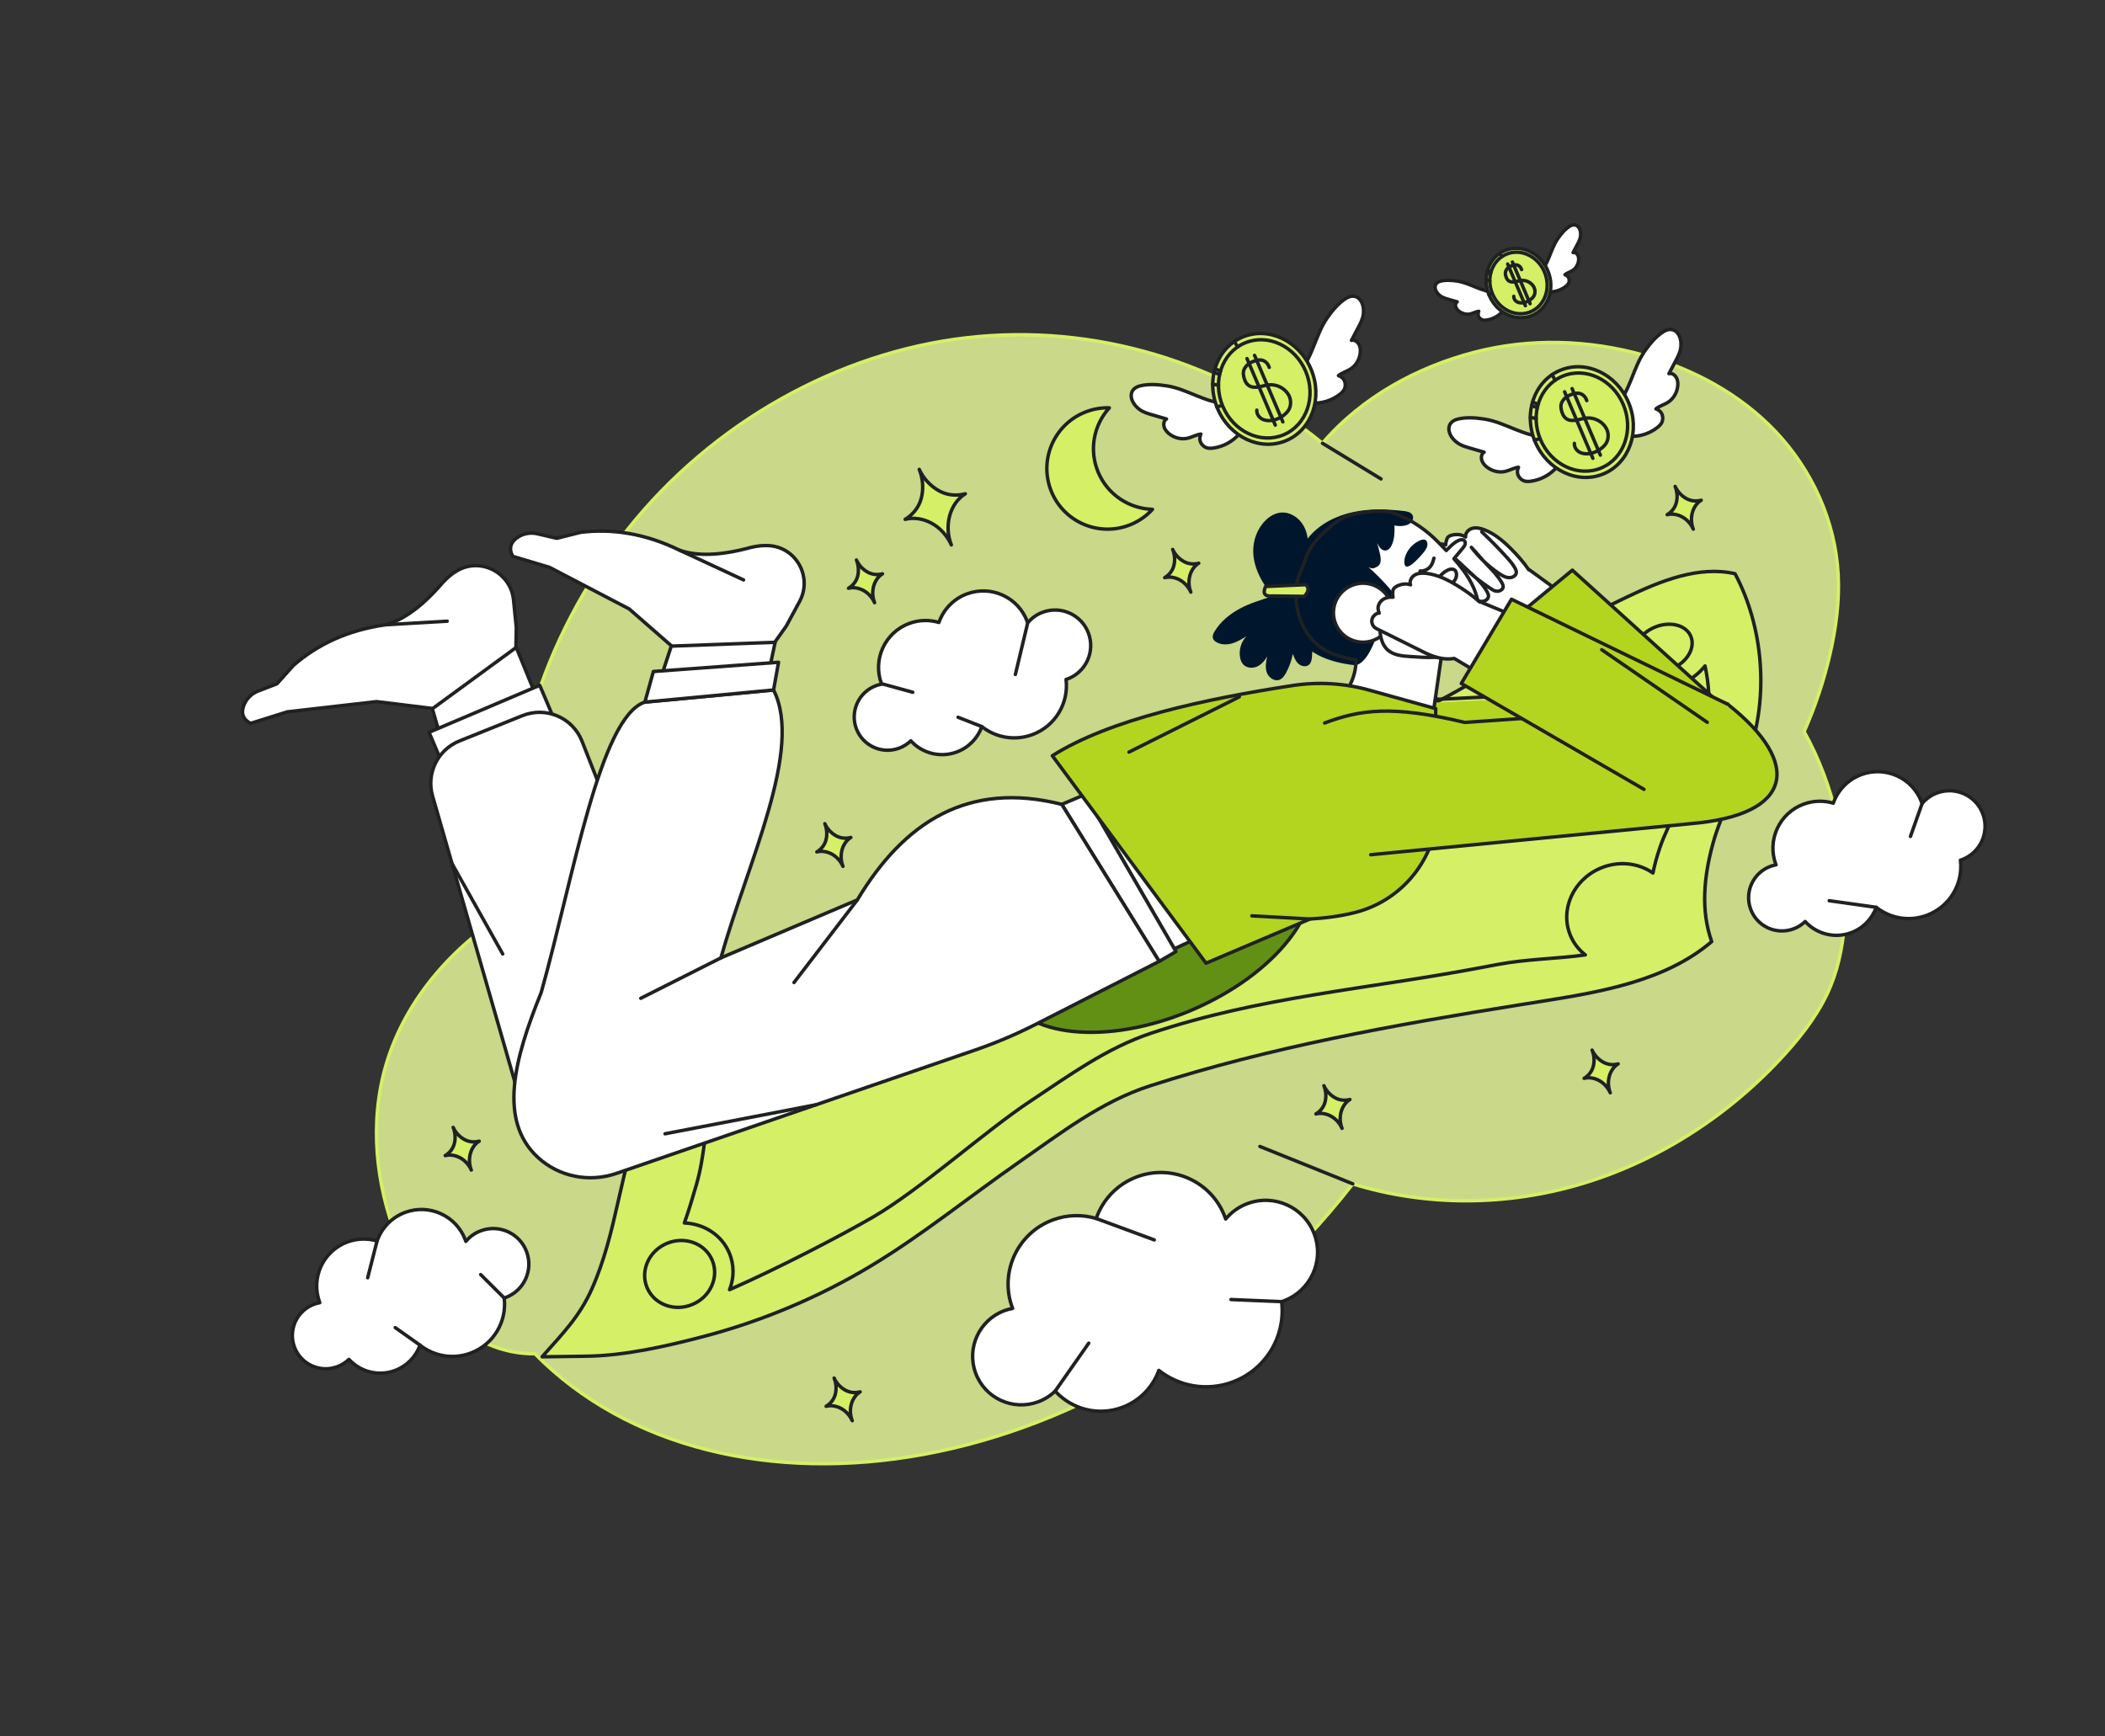 <svg width="240" height="198" viewBox="0 0 240 198" fill="none" xmlns="http://www.w3.org/2000/svg">
<rect x="0" y="0" width="240" height="198" fill="#333333" stroke="none"/>
<g clip-path="url(#clip0_16_8723)">
<path d="M60.988 154.361C57.361 154.418 53.908 152.839 51.245 150.402C48.583 147.965 46.664 144.713 45.288 141.242C42.858 135.11 42.074 127.984 44.032 121.369C46.301 113.695 52.094 107.347 58.81 103.488C56.892 88.228 61.781 72.703 71.509 60.437C81.237 48.171 95.582 40.201 110.203 38.517C124.825 36.833 139.554 41.35 150.778 50.545C155.32 45.245 161.642 41.85 168.076 40.177C174.51 38.505 181.215 38.763 187.425 40.506C193.051 42.085 198.365 44.917 202.433 49.206C206.5 53.495 209.257 59.301 209.576 65.553C209.731 68.575 209.325 71.644 208.632 74.637C207.935 77.646 206.948 80.597 205.69 83.428C209.127 89.578 210.811 97.095 210.363 104.463C210.199 107.158 209.756 109.883 208.723 112.411C207.532 115.324 205.602 117.868 203.51 120.177C197.168 127.174 189.069 132.358 180.414 134.96C171.76 137.562 162.578 137.573 154.233 134.992C127.048 169.876 82.136 175.883 60.988 154.361Z" fill="#C9D889"/>
<path d="M60.988 154.361C57.361 154.418 53.908 152.839 51.245 150.402C48.583 147.965 46.664 144.713 45.288 141.242C42.858 135.11 42.074 127.984 44.032 121.369C46.301 113.695 52.094 107.347 58.81 103.488C56.892 88.228 61.781 72.703 71.509 60.437C81.237 48.171 95.582 40.201 110.203 38.517C124.825 36.833 139.554 41.35 150.778 50.545C155.32 45.245 161.642 41.85 168.076 40.177C174.51 38.505 181.215 38.763 187.425 40.506C193.051 42.085 198.365 44.917 202.433 49.206C206.5 53.495 209.257 59.301 209.576 65.553C209.731 68.575 209.325 71.644 208.632 74.637C207.935 77.646 206.948 80.597 205.69 83.428C209.127 89.578 210.811 97.095 210.363 104.463C210.199 107.158 209.756 109.883 208.723 112.411C207.532 115.324 205.602 117.868 203.51 120.177C197.168 127.174 189.069 132.358 180.414 134.96C171.76 137.562 162.578 137.573 154.233 134.992C127.048 169.876 82.136 175.883 60.988 154.361Z" stroke="#D5EF67" stroke-width="0.393" stroke-miterlimit="10" stroke-linecap="round" stroke-linejoin="round"/>
<path d="M197.819 65.421C193.705 64.476 189.35 66.231 185.453 68.097C181.285 70.093 177.204 72.266 173.225 74.608C168.386 77.456 163.637 80.583 158.32 82.4C150.444 85.091 141.886 84.715 133.899 87.038C125.674 89.43 118.55 94.518 111.244 98.98C103.938 103.443 95.332 107.941 86.86 107.751C84.253 109.952 81.628 112.17 79.476 114.78C74.225 121.148 72.221 129.262 70.459 137.081C69.707 140.416 68.9 143.785 67.486 146.959C66.059 150.167 64.12 152.094 61.805 154.715C63.497 154.692 65.19 154.668 66.883 154.645C71.204 154.585 75.809 153.543 80.016 152.449C86.746 150.699 93.246 147.985 99.209 144.404C105.139 140.842 110.49 136.475 116.15 132.537C120.949 129.198 125.557 125.609 131.138 123.81C144.866 119.386 159.071 116.857 173.232 114.583C174.083 114.447 174.933 114.311 175.785 114.176C182.622 113.09 189.898 111.847 195.157 107.368C193.885 103.785 194.275 99.927 195.302 96.171C196.262 92.664 198.184 89.428 199.384 85.979C201.697 79.337 201.034 71.457 197.819 65.421Z" fill="#D5EF67"/>
<path d="M197.819 65.421C193.705 64.476 189.35 66.231 185.453 68.097C181.285 70.093 177.204 72.266 173.225 74.608C168.386 77.456 163.637 80.583 158.32 82.4C150.444 85.091 141.886 84.715 133.899 87.038C125.674 89.43 118.55 94.518 111.244 98.98C103.938 103.443 95.332 107.941 86.86 107.751C84.253 109.952 81.628 112.17 79.476 114.78C74.225 121.148 72.221 129.262 70.459 137.081C69.707 140.416 68.9 143.785 67.486 146.959C66.059 150.167 64.12 152.094 61.805 154.715C63.497 154.692 65.19 154.668 66.883 154.645C71.204 154.585 75.809 153.543 80.016 152.449C86.746 150.699 93.246 147.985 99.209 144.404C105.139 140.842 110.49 136.475 116.15 132.537C120.949 129.198 125.557 125.609 131.138 123.81C144.866 119.386 159.071 116.857 173.232 114.583C174.083 114.447 174.933 114.311 175.785 114.176C182.622 113.09 189.898 111.847 195.157 107.368C193.885 103.785 194.275 99.927 195.302 96.171C196.262 92.664 198.184 89.428 199.384 85.979C201.697 79.337 201.034 71.457 197.819 65.421Z" stroke="#1F2123" stroke-width="0.393" stroke-miterlimit="10" stroke-linecap="round" stroke-linejoin="round"/>
<path d="M78.965 148.735C81.013 147.865 82.013 145.604 81.197 143.686C80.382 141.768 78.061 140.919 76.013 141.789C73.965 142.66 72.966 144.92 73.781 146.838C74.596 148.757 76.917 149.606 78.965 148.735Z" fill="#D5EF67"/>
<path d="M186.018 107.355C187.821 106.589 188.7 104.599 187.982 102.911C187.265 101.222 185.222 100.475 183.42 101.241C181.617 102.007 180.738 103.997 181.455 105.685C182.173 107.373 184.216 108.121 186.018 107.355Z" fill="#D5EF67"/>
<path d="M190.639 76.239C192.372 75.503 193.329 73.852 192.776 72.551C192.224 71.251 190.371 70.794 188.638 71.531C186.905 72.267 185.948 73.918 186.501 75.219C187.053 76.519 188.906 76.976 190.639 76.239Z" fill="#D5EF67"/>
<path d="M191.445 78.129C188.322 79.456 184.983 78.633 183.987 76.289C183.501 75.144 183.664 73.849 184.321 72.668C183.356 73.056 182.404 73.488 181.481 73.924C177.67 75.724 173.93 77.668 170.277 79.746C165.833 82.273 161.46 85.028 156.625 86.724C149.466 89.237 141.81 89.252 134.565 91.465C127.104 93.745 120.528 98.203 113.812 102.153C108.739 105.138 103 108.165 97.227 109.538C97.44 109.764 97.612 110.022 97.734 110.309C98.583 112.306 96.739 115.002 93.617 116.329C90.493 117.656 87.274 117.113 86.425 115.116C86.377 115.003 86.338 114.888 86.307 114.771C85.767 115.286 85.245 115.814 84.748 116.361C79.802 121.802 81.277 128.569 79.403 135.072C78.982 136.531 78.548 138 78.028 139.451C80.241 139.541 82.265 140.794 83.143 142.86C83.728 144.236 83.701 145.727 83.183 147.059C88.918 144.537 96.02 140.816 99.481 138.811C104.93 135.654 112.244 129.026 117.464 125.571C121.891 122.641 126.156 119.512 131.225 117.819C143.695 113.657 155.788 112.795 168.564 110.388C169.331 110.243 170.099 110.1 170.867 109.956C174.115 109.35 177.531 109.332 180.751 108.884C180.028 108.325 179.44 107.588 179.063 106.701C177.82 103.776 179.344 100.329 182.466 99.002C184.546 98.118 186.81 98.397 188.458 99.546C188.65 98.587 188.922 97.624 189.247 96.667C190.239 93.743 192.083 91.005 193.289 88.12C194.921 84.215 195.26 79.863 194.397 75.938C193.684 76.831 192.673 77.607 191.445 78.129Z" fill="#D5EF67"/>
<path d="M92.881 114.595C94.507 113.903 95.467 112.5 95.025 111.46C94.583 110.42 92.906 110.138 91.28 110.829C89.654 111.52 88.694 112.923 89.136 113.963C89.578 115.003 91.255 115.286 92.881 114.595Z" fill="#D1716B"/>
<path d="M78.965 148.735C81.013 147.865 82.013 145.604 81.197 143.686C80.382 141.768 78.061 140.919 76.013 141.789C73.965 142.66 72.966 144.92 73.781 146.838C74.596 148.757 76.917 149.606 78.965 148.735Z" stroke="#1F2123" stroke-width="0.393" stroke-miterlimit="10" stroke-linecap="round" stroke-linejoin="round"/>
<path d="M186.018 107.355C187.821 106.589 188.7 104.599 187.982 102.911C187.265 101.222 185.222 100.475 183.42 101.241C181.617 102.007 180.738 103.997 181.455 105.685C182.173 107.373 184.216 108.121 186.018 107.355Z" stroke="#D5EF67" stroke-width="0.393" stroke-miterlimit="10" stroke-linecap="round" stroke-linejoin="round"/>
<path d="M190.639 76.239C192.372 75.503 193.329 73.852 192.776 72.551C192.224 71.251 190.371 70.794 188.638 71.531C186.905 72.267 185.948 73.918 186.501 75.219C187.053 76.519 188.906 76.976 190.639 76.239Z" stroke="#1F2123" stroke-width="0.393" stroke-miterlimit="10" stroke-linecap="round" stroke-linejoin="round"/>
<path d="M191.445 78.129C188.322 79.456 184.983 78.633 183.987 76.289C183.501 75.144 183.664 73.849 184.321 72.668C183.356 73.056 182.404 73.488 181.481 73.924C177.67 75.724 173.93 77.668 170.277 79.746C165.833 82.273 161.46 85.028 156.625 86.724C149.466 89.237 141.81 89.252 134.565 91.465C127.104 93.745 120.528 98.203 113.812 102.153C108.739 105.138 103 108.165 97.227 109.538C97.44 109.764 97.612 110.022 97.734 110.309C98.583 112.306 96.739 115.002 93.617 116.329C90.493 117.656 87.274 117.113 86.425 115.116C86.377 115.003 86.338 114.888 86.307 114.771C85.767 115.286 85.245 115.814 84.748 116.361C79.802 121.802 81.277 128.569 79.403 135.072C78.982 136.531 78.548 138 78.028 139.451C80.241 139.541 82.265 140.794 83.143 142.86C83.728 144.236 83.701 145.727 83.183 147.059C88.918 144.537 96.02 140.816 99.481 138.811C104.93 135.654 112.244 129.026 117.464 125.571C121.891 122.641 126.156 119.512 131.225 117.819C143.695 113.657 155.788 112.795 168.564 110.388C169.331 110.243 170.099 110.1 170.867 109.956C174.115 109.35 177.531 109.332 180.751 108.884C180.028 108.325 179.44 107.588 179.063 106.701C177.82 103.776 179.344 100.329 182.466 99.002C184.546 98.118 186.81 98.397 188.458 99.546C188.65 98.587 188.922 97.624 189.247 96.667C190.239 93.743 192.083 91.005 193.289 88.12C194.921 84.215 195.26 79.863 194.397 75.938C193.684 76.831 192.673 77.607 191.445 78.129Z" stroke="#1F2123" stroke-width="0.393" stroke-miterlimit="10" stroke-linecap="round" stroke-linejoin="round"/>
<path d="M92.881 114.595C94.507 113.903 95.467 112.5 95.025 111.46C94.583 110.42 92.906 110.138 91.28 110.829C89.654 111.52 88.694 112.923 89.136 113.963C89.578 115.003 91.255 115.286 92.881 114.595Z" stroke="#1F2123" stroke-width="0.393" stroke-miterlimit="10" stroke-linecap="round" stroke-linejoin="round"/>
<path d="M135.833 115.194C145.423 111.118 151.381 103.538 149.139 98.264C146.897 92.99 137.306 92.019 127.716 96.094C118.126 100.17 112.169 107.75 114.41 113.024C116.652 118.298 126.243 119.27 135.833 115.194Z" fill="#619015"/>
<path d="M135.833 115.194C145.423 111.118 151.381 103.538 149.139 98.264C146.897 92.99 137.306 92.019 127.716 96.094C118.126 100.17 112.169 107.75 114.41 113.024C116.652 118.298 126.243 119.27 135.833 115.194Z" stroke="#1F2123" stroke-width="0.393" stroke-miterlimit="10" stroke-linecap="round" stroke-linejoin="round"/>
<path d="M87.796 73.995L89.647 71.385L91.162 68.586C92.656 65.824 90.807 62.407 87.672 62.218C87.003 62.178 86.3 62.25 85.562 62.434C81.993 63.404 79.419 63.405 77.512 62.756C73.482 60.786 69.756 60.278 66.224 60.695L63.481 61.382L61.266 60.867C60.437 60.673 59.555 60.846 58.88 61.369C58.175 61.915 58.005 62.597 58.461 63.437L62.647 64.689L71.739 69.437L77.389 74.376L87.796 73.995Z" fill="white"/>
<path d="M87.796 73.995L89.647 71.385L91.162 68.586C92.656 65.824 90.807 62.407 87.672 62.218C87.003 62.178 86.3 62.25 85.562 62.434C81.993 63.404 79.419 63.405 77.512 62.756C73.482 60.786 69.756 60.278 66.224 60.695L63.481 61.382L61.266 60.867C60.437 60.673 59.555 60.846 58.88 61.369C58.175 61.915 58.005 62.597 58.461 63.437L62.647 64.689L71.739 69.437L77.389 74.376L87.796 73.995Z" stroke="#1F2123" stroke-width="0.393" stroke-miterlimit="10" stroke-linecap="round" stroke-linejoin="round"/>
<path d="M58.801 74.767L58.867 71.571L58.549 68.406C58.235 65.284 54.783 63.495 52.081 65.098C51.504 65.439 50.962 65.894 50.455 66.46C48.044 69.263 45.913 70.707 43.969 71.24C39.525 71.871 36.154 73.54 33.463 75.866L31.577 77.972L29.453 78.788C28.657 79.093 28.025 79.731 27.76 80.54C27.483 81.387 27.725 82.047 28.574 82.485L32.744 81.173L42.941 80.002L50.395 80.918L58.801 74.767Z" fill="white"/>
<path d="M58.801 74.767L58.867 71.571L58.549 68.406C58.235 65.284 54.783 63.495 52.081 65.098C51.504 65.439 50.962 65.894 50.455 66.46C48.044 69.263 45.913 70.707 43.969 71.24C39.525 71.871 36.154 73.54 33.463 75.866L31.577 77.972L29.453 78.788C28.657 79.093 28.025 79.731 27.76 80.54C27.483 81.387 27.725 82.047 28.574 82.485L32.744 81.173L42.941 80.002L50.395 80.918L58.801 74.767Z" stroke="#1F2123" stroke-width="0.393" stroke-miterlimit="10" stroke-linecap="round" stroke-linejoin="round"/>
<path d="M74.484 112.077L58.858 73.82L49.296 80.818L62.488 126.825L74.484 112.077Z" fill="white"/>
<path d="M74.484 112.077L58.858 73.82L49.296 80.818L62.488 126.825L74.484 112.077Z" stroke="#1F2123" stroke-width="0.393" stroke-miterlimit="10" stroke-linecap="round" stroke-linejoin="round"/>
<path d="M50.214 86.555L48.918 83.505L61.536 78.142L63.267 82.214L50.214 86.555Z" fill="white"/>
<path d="M50.214 86.555L48.918 83.505L61.536 78.142L63.267 82.214L50.214 86.555Z" stroke="#1F2123" stroke-width="0.393" stroke-miterlimit="10" stroke-linecap="round" stroke-linejoin="round"/>
<path d="M49.318 90.763L59.69 126.804L78.602 115.702L66.362 84.526C65.305 81.835 62.255 80.522 59.569 81.602L52.385 84.491C49.905 85.487 48.58 88.197 49.318 90.763Z" fill="white"/>
<path d="M49.318 90.763L59.69 126.804L78.602 115.702L66.362 84.526C65.305 81.835 62.255 80.522 59.569 81.602L52.385 84.491C49.905 85.487 48.58 88.197 49.318 90.763Z" stroke="#1F2123" stroke-width="0.393" stroke-miterlimit="10" stroke-linecap="round" stroke-linejoin="round"/>
<path d="M148.763 79.813C152.527 78.423 155.924 77.93 163.911 80.105L192.278 78.721C200.594 85.651 199.543 91.396 188.637 92.107L154.086 94.81C150.765 95.07 147.461 93.438 145.528 90.498C143.194 86.945 144.061 83.384 148.763 79.813Z" fill="#B3D51F"/>
<path d="M148.88 79.444C152.644 78.053 156.041 77.56 164.029 79.736L192.395 78.352C200.711 85.282 199.661 91.027 188.754 91.738L154.203 94.441C150.882 94.7 147.578 93.068 145.645 90.129C143.311 86.576 144.178 83.015 148.88 79.444Z" stroke="#1F2123" stroke-width="0.393" stroke-miterlimit="10" stroke-linecap="round" stroke-linejoin="round"/>
<path d="M199.069 82.93L174.321 64.942L174.295 64.965C173.692 64.083 172.982 63.277 172.223 62.526C171.328 61.639 170.334 60.807 169.149 60.377C168.729 60.225 168.267 60.126 167.839 60.253C167.411 60.38 167.044 60.795 167.1 61.237C166.644 60.912 165.944 60.88 165.412 61.059C165.309 61.093 165.208 61.138 165.129 61.213C165.036 61.3 164.982 61.42 164.942 61.541C164.876 61.734 164.837 61.936 164.826 62.14C164.224 61.926 163.496 62.007 163.087 62.538C162.837 62.862 162.823 63.143 162.87 63.537C162.667 63.461 162.435 63.557 162.248 63.669C162.245 63.671 162.241 63.673 162.237 63.676C161.703 64.007 161.663 64.772 162.144 65.175L166.969 69.22C167.498 69.639 168.067 70.015 168.693 70.264C169.102 70.426 169.536 70.532 169.974 70.556L188.382 88.564L199.069 82.93Z" fill="white"/>
<path d="M199.069 82.93L174.321 64.942L174.295 64.965C173.692 64.083 172.982 63.277 172.223 62.526C171.328 61.639 170.334 60.807 169.149 60.377C168.729 60.225 168.267 60.126 167.839 60.253C167.411 60.38 167.044 60.795 167.1 61.237C166.644 60.912 165.944 60.88 165.412 61.059C165.309 61.093 165.208 61.138 165.129 61.213C165.036 61.3 164.982 61.42 164.942 61.541C164.876 61.734 164.837 61.936 164.826 62.14C164.224 61.926 163.496 62.007 163.087 62.538C162.837 62.862 162.823 63.143 162.87 63.537C162.667 63.461 162.435 63.557 162.248 63.669C162.245 63.671 162.241 63.673 162.237 63.676C161.703 64.007 161.663 64.772 162.144 65.175L166.969 69.22C167.498 69.639 168.067 70.015 168.693 70.264C169.102 70.426 169.536 70.532 169.974 70.556L188.382 88.564L199.069 82.93Z" stroke="#1F2123" stroke-width="0.393" stroke-miterlimit="10" stroke-linecap="round" stroke-linejoin="round"/>
<path d="M168.942 60.648C169.945 61.588 170.909 62.57 171.83 63.591C172.175 63.973 172.517 64.366 172.755 64.822C172.83 64.967 172.896 65.125 172.882 65.288C172.859 65.544 172.637 65.747 172.392 65.824C171.888 65.981 171.361 65.7 170.925 65.403C169.716 64.584 168.642 63.569 167.754 62.41C168.387 63.063 168.935 63.77 169.568 64.423C170.167 65.042 170.773 65.668 171.213 66.409C171.326 66.599 171.431 66.825 171.357 67.033C171.311 67.161 171.204 67.259 171.084 67.322C170.911 67.412 170.705 67.439 170.515 67.396C170.331 67.354 170.169 67.252 170.012 67.149C168.619 66.236 167.191 65.067 166.068 63.838C166.604 64.318 166.988 64.718 167.525 65.198C168.304 65.897 169.099 66.616 169.582 67.543C169.647 67.667 169.707 67.799 169.711 67.938C169.723 68.309 169.323 68.588 168.952 68.583C168.581 68.579 168.245 68.373 167.937 68.164C166.747 67.355 165.667 66.385 164.733 65.291C164.963 65.697 165.329 66.11 165.667 66.431C166.495 67.215 167.217 68.109 167.81 69.082C167.974 69.352 168.132 69.689 167.991 69.972C167.881 70.193 167.613 70.301 167.367 70.288C167.12 70.276 166.89 70.165 166.675 70.043C164.612 68.883 163.353 66.783 161.945 64.954L168.942 60.648Z" fill="white"/>
<path d="M168.942 60.648C169.945 61.588 170.909 62.57 171.83 63.591C172.175 63.973 172.517 64.366 172.755 64.822C172.83 64.967 172.896 65.125 172.882 65.288C172.859 65.544 172.637 65.747 172.392 65.824C171.888 65.981 171.361 65.7 170.925 65.403C169.716 64.584 168.642 63.569 167.754 62.41C168.387 63.063 168.935 63.77 169.568 64.423C170.167 65.042 170.773 65.668 171.213 66.409C171.326 66.599 171.431 66.825 171.357 67.033C171.311 67.161 171.204 67.259 171.084 67.322C170.911 67.412 170.705 67.439 170.515 67.396C170.331 67.354 170.169 67.252 170.012 67.149C168.619 66.236 167.191 65.067 166.068 63.838C166.604 64.318 166.988 64.718 167.525 65.198C168.304 65.897 169.099 66.616 169.582 67.543C169.647 67.667 169.707 67.799 169.711 67.938C169.723 68.309 169.323 68.588 168.952 68.583C168.581 68.579 168.245 68.373 167.937 68.164C166.747 67.355 165.667 66.385 164.733 65.291C164.963 65.697 165.329 66.11 165.667 66.431C166.495 67.215 167.217 68.109 167.81 69.082C167.974 69.352 168.132 69.689 167.991 69.972C167.881 70.193 167.613 70.301 167.367 70.288C167.12 70.276 166.89 70.165 166.675 70.043C164.612 68.883 163.353 66.783 161.945 64.954" stroke="#1F2123" stroke-width="0.393" stroke-miterlimit="10" stroke-linecap="round" stroke-linejoin="round"/>
<path d="M169.729 72.905L188.382 88.564L199.067 82.93L179.267 65.014L169.729 72.905Z" fill="#B3D51F"/>
<path d="M169.729 72.905L188.382 88.564L199.067 82.93L179.267 65.014L169.729 72.905Z" stroke="#1F2123" stroke-width="0.393" stroke-miterlimit="10" stroke-linecap="round" stroke-linejoin="round"/>
<path d="M139.414 105.637L133.889 108.187L124.457 91.911L130.738 91.062L139.414 105.637Z" fill="white"/>
<path d="M139.414 105.637L133.889 108.187L124.457 91.911L130.738 91.062L139.414 105.637Z" stroke="#1F2123" stroke-width="0.393" stroke-miterlimit="10" stroke-linecap="round" stroke-linejoin="round"/>
<path d="M134.075 108.507L132.164 109.625L131.855 109.126L121.431 92.321L121.059 91.72L123.697 90.598L124.458 91.911L133.89 108.186L134.075 108.507Z" fill="white"/>
<path d="M134.075 108.507L132.164 109.625L131.855 109.126L121.431 92.321L121.059 91.72L123.697 90.598L124.458 91.911L133.89 108.186L134.075 108.507Z" stroke="#1F2123" stroke-width="0.393" stroke-miterlimit="10" stroke-linecap="round" stroke-linejoin="round"/>
<path d="M166.946 61.644C166.786 61.488 166.521 61.53 166.316 61.618C165.917 61.789 165.59 62.088 165.28 62.391C165.151 62.517 165.023 62.644 164.897 62.772C164.579 62.439 164.258 62.112 163.941 61.788C162.727 60.545 161.28 59.53 159.695 58.818C159.265 58.626 158.824 58.454 158.362 58.363C157.638 58.22 156.891 58.281 156.156 58.357C154.965 58.48 153.738 58.654 152.714 59.275C152.319 59.514 151.965 59.812 151.617 60.116C150.481 61.106 149.358 62.216 148.882 63.646C148.482 64.845 147.816 65.928 147.77 67.192C147.755 67.614 147.754 68.037 147.783 68.458C147.91 70.227 148.622 71.973 149.88 73.222C151.166 74.498 152.869 74.926 154.594 75.249C154.657 77.136 153.641 79.017 152.014 80.894L163.208 82.683L164.383 74.547C164.904 74.338 165.408 74.084 165.903 73.817C166.335 73.584 166.765 73.34 167.136 73.019C168.117 72.172 168.662 71.071 168.633 69.773C168.579 67.363 167.299 65.439 165.767 63.713C166.098 63.317 166.428 62.921 166.759 62.524C166.865 62.396 166.974 62.265 167.026 62.107C167.081 61.951 167.066 61.759 166.946 61.644Z" fill="white"/>
<path d="M163.961 66.001C163.833 66.222 163.747 66.512 163.89 66.724C163.974 66.849 164.123 66.918 164.273 66.935C164.423 66.953 164.574 66.924 164.719 66.885C165.092 66.787 165.457 66.622 165.722 66.343C165.986 66.064 166.135 65.655 166.035 65.284C166.004 65.171 165.947 65.058 165.849 64.994C165.233 64.594 164.231 65.537 163.961 66.001Z" fill="white"/>
<path d="M161.915 65.111C162.39 65.143 162.875 64.909 163.146 64.517C163.324 64.259 163.408 63.95 163.49 63.648M163.959 66.001C163.83 66.222 163.744 66.512 163.888 66.724C163.971 66.849 164.121 66.918 164.27 66.935C164.42 66.953 164.571 66.924 164.716 66.885C165.089 66.787 165.454 66.622 165.719 66.343C165.984 66.064 166.132 65.655 166.032 65.284C166.001 65.171 165.944 65.058 165.846 64.994C165.231 64.594 164.228 65.537 163.959 66.001Z" stroke="#1F2123" stroke-width="0.393" stroke-miterlimit="10" stroke-linecap="round" stroke-linejoin="round"/>
<path d="M162.308 63.005C162.571 62.69 162.814 62.298 162.734 61.896C162.713 61.789 162.666 61.684 162.582 61.613C162.404 61.463 162.134 61.522 161.919 61.613C161.201 61.919 160.607 62.509 160.299 63.225C160.144 63.586 160.059 63.992 160.156 64.372C160.395 65.305 162.128 63.222 162.308 63.005ZM147.624 64.948C147.637 64.839 147.653 64.731 147.672 64.623C147.885 63.361 148.445 62.159 149.276 61.185C150.535 59.709 152.368 58.799 154.265 58.392C156.163 57.985 158.131 58.048 160.059 58.269C160.44 58.313 160.88 58.402 161.052 58.745C161.187 59.015 161.09 59.358 160.88 59.575C160.671 59.792 160.371 59.899 160.074 59.949C159.705 60.011 159.358 60.003 158.995 59.911C159.012 60.674 159.001 61.467 158.677 62.159C158.539 62.454 158.304 62.747 157.98 62.775C157.767 62.793 157.557 62.686 157.403 62.536C157.25 62.386 157.126 62.112 157.021 61.925C157.079 62.142 157.138 62.36 157.196 62.578C157.299 62.965 157.403 63.356 157.416 63.757C157.424 63.983 157.397 64.223 157.262 64.406C157.117 64.604 156.874 64.701 156.643 64.784C156.45 64.853 156.183 64.762 156.011 64.654C156.852 65.4 157.644 66.201 158.382 67.05C158.555 67.249 158.727 67.454 158.834 67.695C158.941 67.936 158.976 68.221 158.87 68.462C158.765 68.704 158.496 68.881 158.237 68.828C157.168 71.941 156.214 75.579 154.522 75.862C147.578 75.095 145.911 71.067 147.624 64.948Z" fill="#00162C"/>
<path d="M149.058 62.996C149.215 61.958 149.138 60.851 148.621 59.938C148.104 59.026 147.088 58.355 146.042 58.447C145.163 58.525 144.396 59.11 143.87 59.819C143.4 60.452 143.084 61.197 142.954 61.975C142.594 64.139 143.694 66.301 145.129 67.959C143.897 68.374 142.48 68.783 141.34 69.407C140.201 70.032 139.154 70.88 138.484 71.994C138.337 72.239 138.206 72.532 138.299 72.802C138.36 72.981 138.512 73.115 138.673 73.213C139.199 73.531 139.868 73.537 140.459 73.369C141.051 73.201 141.584 72.876 142.108 72.555C141.501 73.19 141.226 74.126 141.392 74.99C141.446 75.271 141.549 75.551 141.742 75.762C142.12 76.176 142.783 76.234 143.298 76.012C143.813 75.789 144.196 75.338 144.478 74.853C144.344 75.459 144.225 76.105 144.435 76.689C144.645 77.273 145.309 77.739 145.887 77.511C146.228 77.377 146.449 77.049 146.624 76.728C146.993 76.05 147.256 75.317 147.401 74.56C147.553 74.968 147.715 75.392 148.037 75.684C148.359 75.977 148.891 76.088 149.228 75.812C149.496 75.592 149.558 75.212 149.585 74.867C149.767 72.556 149.236 70.257 148.71 68.002L149.058 62.996Z" fill="#00162C"/>
<path d="M166.946 61.644C166.786 61.488 166.521 61.53 166.316 61.618C165.917 61.789 165.59 62.088 165.28 62.391C165.151 62.517 165.023 62.644 164.897 62.772C164.579 62.439 164.258 62.112 163.941 61.788C162.727 60.545 161.28 59.53 159.695 58.818C159.265 58.626 158.824 58.454 158.362 58.363C157.638 58.22 156.891 58.281 156.156 58.357C154.965 58.48 153.738 58.654 152.714 59.275C152.319 59.514 151.965 59.812 151.617 60.116C150.481 61.106 149.358 62.216 148.882 63.646C148.482 64.845 147.816 65.928 147.77 67.192C147.755 67.614 147.754 68.037 147.783 68.458C147.91 70.227 148.622 71.973 149.88 73.222C151.166 74.498 152.869 74.926 154.594 75.249C154.657 77.136 153.641 79.017 152.014 80.894L163.208 82.683L164.383 74.547C164.904 74.338 165.408 74.084 165.903 73.817C166.335 73.584 166.765 73.34 167.136 73.019C168.117 72.172 168.662 71.071 168.633 69.773C168.579 67.363 167.299 65.439 165.767 63.713C166.098 63.317 166.428 62.921 166.759 62.524C166.865 62.396 166.974 62.265 167.026 62.107C167.081 61.951 167.066 61.759 166.946 61.644Z" stroke="#1F2123" stroke-width="0.393" stroke-miterlimit="10" stroke-linecap="round" stroke-linejoin="round"/>
<path d="M156.717 72.963C158.429 72.235 159.228 70.258 158.501 68.549C157.774 66.839 155.797 66.042 154.085 66.77C152.372 67.498 151.573 69.474 152.3 71.184C153.027 72.894 155.004 73.69 156.717 72.963Z" fill="white"/>
<path d="M156.717 72.963C158.429 72.235 159.228 70.258 158.501 68.549C157.774 66.839 155.797 66.042 154.085 66.77C152.372 67.498 151.573 69.474 152.3 71.184C153.027 72.894 155.004 73.69 156.717 72.963Z" stroke="#1F2123" stroke-width="0.393" stroke-miterlimit="10" stroke-linecap="round" stroke-linejoin="round"/>
<path d="M145.129 67.959L148.708 68.001C149.127 67.567 149.323 67.128 148.892 66.672L144.295 66.874C144.003 67.551 144.032 68.051 145.129 67.959Z" fill="#D5EF67"/>
<path d="M145.129 67.959L148.708 68.001C149.127 67.567 149.323 67.128 148.892 66.672L144.295 66.874C144.003 67.551 144.032 68.051 145.129 67.959Z" stroke="#1F2123" stroke-width="0.393" stroke-miterlimit="10" stroke-linecap="round" stroke-linejoin="round"/>
<path d="M137.502 109.828L149.351 104.793C151.172 104.688 152.91 104.456 154.531 104.041C159.376 102.803 162.994 98.791 163.782 93.857C164.557 89.009 163.58 85.469 163.693 80.803L156.117 78.694C153.267 77.901 150.28 77.724 147.354 78.173C137.438 79.696 126.521 82.026 119.982 86.175L137.502 109.828Z" fill="#B3D51F"/>
<path d="M137.502 109.828L149.351 104.793C151.172 104.688 152.91 104.456 154.531 104.041C159.376 102.803 162.994 98.791 163.782 93.857C164.557 89.009 163.58 85.469 163.693 80.803L156.117 78.694C153.267 77.901 150.28 77.724 147.354 78.173C137.438 79.696 126.521 82.026 119.982 86.175L137.502 109.828Z" stroke="#1F2123" stroke-width="0.393" stroke-miterlimit="10" stroke-linecap="round" stroke-linejoin="round"/>
<path d="M79.805 113.688L88.376 73.243L76.536 73.675L61.597 119.175L79.805 113.688Z" fill="white"/>
<path d="M79.805 113.688L88.376 73.243L76.536 73.675L61.597 119.175L79.805 113.688Z" stroke="#1F2123" stroke-width="0.393" stroke-miterlimit="10" stroke-linecap="round" stroke-linejoin="round"/>
<path d="M73.524 80.059L88.197 78.677C91.621 85.451 85.227 98.393 82.194 109.223L97.746 102.614C103.11 93.678 110.42 89.03 121.057 91.72L132.162 109.625L118.126 116.783C115.88 117.928 113.556 118.914 111.172 119.735L70.281 133.801C67.185 134.866 63.733 134.192 61.329 131.977C56.764 127.772 58.636 120.735 61.706 113.17C65.38 100.066 68.38 81.755 73.524 80.059Z" fill="white"/>
<path d="M73.524 80.059L88.197 78.677C91.621 85.451 85.227 98.393 82.194 109.223L97.746 102.614C103.11 93.678 110.42 89.03 121.057 91.72L132.162 109.625L118.126 116.783C115.88 117.928 113.556 118.914 111.172 119.735L70.281 133.801C67.185 134.866 63.733 134.192 61.329 131.977C56.764 127.772 58.636 120.735 61.706 113.17C65.38 100.066 68.38 81.755 73.524 80.059Z" stroke="#1F2123" stroke-width="0.393" stroke-miterlimit="10" stroke-linecap="round" stroke-linejoin="round"/>
<path d="M73.525 80.059L74.496 76.57L88.764 75.519L88.199 78.676L73.525 80.059Z" fill="white"/>
<path d="M73.525 80.059L74.496 76.57L88.764 75.519L88.199 78.676L73.525 80.059Z" stroke="#1F2123" stroke-width="0.393" stroke-miterlimit="10" stroke-linecap="round" stroke-linejoin="round"/>
<path d="M151.021 82.441C155.027 80.947 158.625 80.369 167.007 82.377L196.987 80.307C205.602 87.11 204.357 92.937 192.826 93.914L156.286 97.462C152.773 97.803 149.324 96.233 147.353 93.31C144.973 89.777 145.973 86.16 151.021 82.441Z" fill="#B3D51F"/>
<path d="M151.023 82.441C155.028 80.948 158.626 80.369 167.008 82.377L196.988 80.307C205.604 87.11 204.358 92.938 192.828 93.914L156.287 97.462" stroke="#1F2123" stroke-width="0.393" stroke-miterlimit="10" stroke-linecap="round" stroke-linejoin="round"/>
<path d="M160.809 74.865C159.892 74.81 158.899 74.724 158.217 74.11C157.653 73.603 157.414 72.821 157.354 72.065C157.342 71.91 157.336 71.75 157.383 71.602C157.432 71.445 157.536 71.311 157.641 71.183C158.284 70.392 159.007 69.672 159.729 68.953C160.184 68.499 160.642 68.043 161.151 67.649C161.503 67.378 161.957 67.126 162.372 67.285C162.764 67.435 162.947 67.914 162.888 68.329C162.829 68.743 162.585 69.107 162.335 69.443C161.864 70.079 161.349 70.682 160.794 71.247C161.276 71.045 161.772 70.878 162.277 70.746C162.543 70.677 162.815 70.617 163.088 70.627C163.407 70.639 163.715 70.745 163.999 70.889C164.804 71.293 165.444 72.011 165.756 72.855C165.833 73.065 165.892 73.287 165.868 73.51C165.846 73.72 165.753 73.918 165.635 74.094C165.331 74.55 165.059 74.84 164.494 74.896C163.839 74.959 162.819 74.987 162.164 74.947C161.712 74.919 161.261 74.892 160.809 74.865Z" fill="white"/>
<path d="M160.809 74.865C159.892 74.81 158.899 74.724 158.217 74.11C157.653 73.603 157.414 72.821 157.354 72.065C157.342 71.91 157.336 71.75 157.383 71.602C157.432 71.445 157.536 71.311 157.641 71.183C158.284 70.392 159.007 69.672 159.729 68.953C160.184 68.499 160.642 68.043 161.151 67.649C161.503 67.378 161.957 67.126 162.372 67.285C162.764 67.435 162.947 67.914 162.888 68.329C162.829 68.743 162.585 69.107 162.335 69.443C161.864 70.079 161.349 70.682 160.794 71.247C161.276 71.045 161.772 70.878 162.277 70.746C162.543 70.677 162.815 70.617 163.088 70.627C163.407 70.639 163.715 70.745 163.999 70.889C164.804 71.293 165.444 72.011 165.756 72.855C165.833 73.065 165.892 73.287 165.868 73.51C165.846 73.72 165.753 73.918 165.635 74.094C165.331 74.55 165.059 74.84 164.494 74.896C163.839 74.959 162.819 74.987 162.164 74.947C161.712 74.919 161.261 74.892 160.809 74.865Z" stroke="#1F2123" stroke-width="0.393" stroke-miterlimit="10" stroke-linecap="round" stroke-linejoin="round"/>
<path d="M196.991 80.306L168.711 68.606L168.691 68.635C167.9 67.919 167.02 67.301 166.105 66.748C165.027 66.095 163.866 65.519 162.612 65.378C162.169 65.328 161.696 65.34 161.309 65.564C160.923 65.787 160.662 66.276 160.822 66.692C160.302 66.484 159.614 66.616 159.139 66.914C159.047 66.972 158.958 67.04 158.899 67.131C158.83 67.237 158.805 67.366 158.794 67.493C158.775 67.696 158.784 67.901 158.822 68.101C158.187 68.035 157.497 68.283 157.224 68.895C157.056 69.269 157.109 69.545 157.247 69.917C157.031 69.89 156.828 70.038 156.674 70.19C156.67 70.193 156.667 70.197 156.665 70.199C156.222 70.646 156.363 71.398 156.925 71.678L162.565 74.483C163.177 74.766 163.818 74.999 164.486 75.094C164.921 75.156 165.369 75.157 165.8 75.079L187.919 88.281L196.991 80.306Z" fill="white"/>
<path d="M196.991 80.306L168.711 68.606L168.691 68.635C167.9 67.919 167.02 67.301 166.105 66.748C165.027 66.095 163.866 65.519 162.612 65.378C162.169 65.328 161.696 65.34 161.309 65.564C160.923 65.787 160.662 66.276 160.822 66.692C160.302 66.484 159.614 66.616 159.139 66.914C159.047 66.972 158.958 67.04 158.899 67.131C158.83 67.237 158.805 67.366 158.794 67.493C158.775 67.696 158.784 67.901 158.822 68.101C158.187 68.035 157.497 68.283 157.224 68.895C157.056 69.269 157.109 69.545 157.247 69.917C157.031 69.89 156.828 70.038 156.674 70.19C156.67 70.193 156.667 70.197 156.665 70.199C156.222 70.646 156.363 71.398 156.925 71.678L162.565 74.483C163.177 74.766 163.818 74.999 164.486 75.094C164.921 75.156 165.369 75.157 165.8 75.079L187.919 88.281L196.991 80.306Z" stroke="#1F2123" stroke-width="0.393" stroke-miterlimit="10" stroke-linecap="round" stroke-linejoin="round"/>
<path d="M166.608 77.933L187.438 90.007L195.055 84.774C196.505 83.778 197.257 82.043 196.99 80.306L172.332 68.33L166.608 77.933Z" fill="#B3D51F"/>
<path d="M196.99 80.306L172.332 68.33L166.608 77.933L187.438 90.007" stroke="#231F20" stroke-width="0.393" stroke-miterlimit="10" stroke-linecap="round" stroke-linejoin="round"/>
<path d="M170.492 33.312C169.028 33.325 167.657 32.293 166.192 32.058C165.559 31.956 164.838 31.9 164.229 32.062C163.369 32.291 163.479 33.185 164.205 33.73C164.478 33.936 164.803 34.032 165.12 34.123C165.461 34.222 165.803 34.321 166.144 34.42C165.958 34.523 165.91 34.774 165.979 34.999C166.049 35.224 166.22 35.404 166.408 35.534C166.78 35.793 167.239 35.89 167.652 35.795C167.977 35.721 168.269 35.536 168.6 35.497C168.444 35.833 168.534 36.177 168.847 36.395C169.04 36.529 169.281 36.526 169.498 36.495C170.211 36.393 170.87 36.031 171.348 35.482C171.452 35.362 171.557 35.228 171.708 35.191L170.492 33.312Z" fill="white"/>
<path d="M170.492 33.312C169.028 33.325 167.657 32.293 166.192 32.058C165.559 31.956 164.838 31.9 164.229 32.062C163.369 32.291 163.479 33.185 164.205 33.73C164.478 33.936 164.803 34.032 165.12 34.123C165.461 34.222 165.803 34.321 166.144 34.42C165.958 34.523 165.91 34.774 165.979 34.999C166.049 35.224 166.22 35.404 166.408 35.534C166.78 35.793 167.239 35.89 167.652 35.795C167.977 35.721 168.269 35.536 168.6 35.497C168.444 35.833 168.534 36.177 168.847 36.395C169.04 36.529 169.281 36.526 169.498 36.495C170.211 36.393 170.87 36.031 171.348 35.482C171.452 35.362 171.557 35.228 171.708 35.191L170.492 33.312Z" stroke="#1F2123" stroke-width="0.393" stroke-miterlimit="10" stroke-linecap="round" stroke-linejoin="round"/>
<path d="M175.54 31.166C176.565 30.121 176.774 28.418 177.621 27.2C177.987 26.673 178.447 26.116 178.986 25.79C179.748 25.329 180.315 26.029 180.204 26.93C180.162 27.269 180.006 27.569 179.852 27.861C179.686 28.175 179.521 28.491 179.355 28.805C179.559 28.742 179.772 28.882 179.886 29.088C180 29.294 180.011 29.542 179.974 29.768C179.902 30.215 179.653 30.613 179.298 30.845C179.019 31.027 178.684 31.109 178.425 31.32C178.776 31.441 178.961 31.744 178.901 32.122C178.863 32.353 178.694 32.525 178.521 32.66C177.953 33.102 177.235 33.325 176.507 33.288C176.349 33.28 176.18 33.263 176.049 33.346L175.54 31.166Z" fill="white"/>
<path d="M175.54 31.166C176.565 30.121 176.774 28.418 177.621 27.2C177.987 26.673 178.447 26.116 178.986 25.79C179.748 25.329 180.315 26.029 180.204 26.93C180.162 27.269 180.006 27.569 179.852 27.861C179.686 28.175 179.521 28.491 179.355 28.805C179.559 28.742 179.772 28.882 179.886 29.088C180 29.294 180.011 29.542 179.974 29.768C179.902 30.215 179.653 30.613 179.298 30.845C179.019 31.027 178.684 31.109 178.425 31.32C178.776 31.441 178.961 31.744 178.901 32.122C178.863 32.353 178.694 32.525 178.521 32.66C177.953 33.102 177.235 33.325 176.507 33.288C176.349 33.28 176.18 33.263 176.049 33.346L175.54 31.166Z" stroke="#1F2123" stroke-width="0.393" stroke-miterlimit="10" stroke-linecap="round" stroke-linejoin="round"/>
<path d="M174.701 35.961C176.542 35.178 177.332 32.89 176.465 30.85C175.598 28.81 173.403 27.791 171.561 28.574C169.719 29.357 168.929 31.645 169.796 33.685C170.663 35.725 172.859 36.744 174.701 35.961Z" fill="#D5EF67"/>
<path d="M174.701 35.961C176.542 35.178 177.332 32.89 176.465 30.85C175.598 28.81 173.403 27.791 171.561 28.574C169.719 29.357 168.929 31.645 169.796 33.685C170.663 35.725 172.859 36.744 174.701 35.961Z" stroke="#1F2123" stroke-width="0.393" stroke-miterlimit="10" stroke-linecap="round" stroke-linejoin="round"/>
<path d="M174.522 35.545C176.156 34.851 176.857 32.82 176.088 31.01C175.319 29.2 173.37 28.296 171.736 28.99C170.102 29.685 169.401 31.715 170.17 33.525C170.939 35.336 172.888 36.24 174.522 35.545Z" stroke="#1F2123" stroke-width="0.393" stroke-miterlimit="10" stroke-linecap="round" stroke-linejoin="round"/>
<path d="M169.605 30.833L170.003 30.996" stroke="#1F2123" stroke-width="0.393" stroke-miterlimit="10" stroke-linecap="round" stroke-linejoin="round"/>
<path d="M169.539 31.092L169.941 31.238" stroke="#1F2123" stroke-width="0.393" stroke-miterlimit="10" stroke-linecap="round" stroke-linejoin="round"/>
<path d="M169.445 31.932L169.861 32.01" stroke="#1F2123" stroke-width="0.393" stroke-miterlimit="10" stroke-linecap="round" stroke-linejoin="round"/>
<path d="M169.742 33.562L170.095 33.459" stroke="#1F2123" stroke-width="0.393" stroke-miterlimit="10" stroke-linecap="round" stroke-linejoin="round"/>
<path d="M170.996 28.884L171.228 29.271" stroke="#1F2123" stroke-width="0.393" stroke-miterlimit="10" stroke-linecap="round" stroke-linejoin="round"/>
<path d="M173.481 30.734C173.351 30.333 173.017 30.124 172.596 30.23C172.373 30.285 172.153 30.369 171.972 30.514C171.791 30.658 171.653 30.868 171.634 31.098C171.627 31.193 171.64 31.288 171.658 31.381C171.711 31.642 171.823 31.907 172.046 32.045C172.248 32.172 172.507 32.172 172.745 32.129C172.983 32.086 173.216 32.005 173.457 31.981C174.019 31.926 174.592 32.221 174.869 32.708C175.085 33.09 175.057 33.618 174.739 33.952C174.438 34.268 174.058 34.476 173.628 34.528C173.385 34.557 173.13 34.526 172.926 34.398C172.721 34.27 172.577 34.035 172.594 33.79" stroke="#1F2123" stroke-width="0.393" stroke-miterlimit="10" stroke-linecap="round" stroke-linejoin="round"/>
<path d="M171.895 30.106L173.915 34.86" stroke="#1F2123" stroke-width="0.393" stroke-miterlimit="10" stroke-linecap="round" stroke-linejoin="round"/>
<path d="M172.434 29.877L174.454 34.63" stroke="#1F2123" stroke-width="0.393" stroke-miterlimit="10" stroke-linecap="round" stroke-linejoin="round"/>
<path d="M176.147 49.795C173.814 49.817 171.626 48.17 169.291 47.795C168.281 47.633 167.133 47.544 166.161 47.803C164.789 48.168 164.965 49.592 166.122 50.462C166.558 50.789 167.075 50.943 167.58 51.089C168.124 51.247 168.669 51.404 169.214 51.562C168.916 51.727 168.841 52.127 168.951 52.486C169.062 52.844 169.335 53.132 169.634 53.339C170.227 53.752 170.96 53.906 171.618 53.755C172.135 53.638 172.601 53.343 173.13 53.279C172.88 53.816 173.024 54.364 173.524 54.711C173.831 54.926 174.214 54.921 174.562 54.871C175.697 54.708 176.75 54.131 177.511 53.255C177.676 53.065 177.844 52.851 178.085 52.792L176.147 49.795Z" fill="white"/>
<path d="M176.147 49.795C173.814 49.817 171.626 48.17 169.291 47.795C168.281 47.633 167.133 47.544 166.161 47.803C164.789 48.168 164.965 49.592 166.122 50.462C166.558 50.789 167.075 50.943 167.58 51.089C168.124 51.247 168.669 51.404 169.214 51.562C168.916 51.727 168.841 52.127 168.951 52.486C169.062 52.844 169.335 53.132 169.634 53.339C170.227 53.752 170.96 53.906 171.618 53.755C172.135 53.638 172.601 53.343 173.13 53.279C172.88 53.816 173.024 54.364 173.524 54.711C173.831 54.926 174.214 54.921 174.562 54.871C175.697 54.708 176.75 54.131 177.511 53.255C177.676 53.065 177.844 52.851 178.085 52.792L176.147 49.795Z" stroke="#1F2123" stroke-width="0.393" stroke-miterlimit="10" stroke-linecap="round" stroke-linejoin="round"/>
<path d="M184.198 46.373C185.833 44.708 186.165 41.99 187.516 40.048C188.1 39.209 188.833 38.32 189.694 37.8C190.909 37.066 191.812 38.181 191.635 39.618C191.569 40.159 191.32 40.638 191.075 41.102C190.811 41.604 190.546 42.106 190.282 42.608C190.607 42.508 190.947 42.731 191.129 43.059C191.31 43.388 191.328 43.784 191.27 44.143C191.155 44.857 190.757 45.491 190.192 45.861C189.749 46.151 189.213 46.282 188.8 46.619C189.36 46.811 189.654 47.295 189.558 47.896C189.499 48.266 189.229 48.538 188.952 48.754C188.047 49.458 186.901 49.816 185.742 49.756C185.49 49.743 185.22 49.715 185.011 49.848L184.198 46.373Z" fill="white"/>
<path d="M184.198 46.373C185.833 44.708 186.165 41.99 187.516 40.048C188.1 39.209 188.833 38.32 189.694 37.8C190.909 37.066 191.812 38.181 191.635 39.618C191.569 40.159 191.32 40.638 191.075 41.102C190.811 41.604 190.546 42.106 190.282 42.608C190.607 42.508 190.947 42.731 191.129 43.059C191.31 43.388 191.328 43.784 191.27 44.143C191.155 44.857 190.757 45.491 190.192 45.861C189.749 46.151 189.213 46.282 188.8 46.619C189.36 46.811 189.654 47.295 189.558 47.896C189.499 48.266 189.229 48.538 188.952 48.754C188.047 49.458 186.901 49.816 185.742 49.756C185.49 49.743 185.22 49.715 185.011 49.848L184.198 46.373Z" stroke="#1F2123" stroke-width="0.393" stroke-miterlimit="10" stroke-linecap="round" stroke-linejoin="round"/>
<path d="M182.855 54.019C185.791 52.771 187.051 49.122 185.669 45.87C184.286 42.617 180.785 40.992 177.848 42.24C174.912 43.488 173.652 47.137 175.034 50.389C176.417 53.642 179.918 55.267 182.855 54.019Z" fill="#D5EF67"/>
<path d="M182.855 54.019C185.791 52.771 187.051 49.122 185.669 45.87C184.286 42.617 180.785 40.992 177.848 42.24C174.912 43.488 173.652 47.137 175.034 50.389C176.417 53.642 179.918 55.267 182.855 54.019Z" stroke="#1F2123" stroke-width="0.393" stroke-miterlimit="10" stroke-linecap="round" stroke-linejoin="round"/>
<path d="M182.578 53.355C185.184 52.247 186.302 49.01 185.075 46.124C183.849 43.238 180.742 41.796 178.136 42.904C175.53 44.011 174.412 47.249 175.639 50.135C176.865 53.021 179.972 54.462 182.578 53.355Z" stroke="#1F2123" stroke-width="0.393" stroke-miterlimit="10" stroke-linecap="round" stroke-linejoin="round"/>
<path d="M174.734 45.843L175.367 46.102" stroke="#1F2123" stroke-width="0.393" stroke-miterlimit="10" stroke-linecap="round" stroke-linejoin="round"/>
<path d="M174.629 46.254L175.269 46.487" stroke="#1F2123" stroke-width="0.393" stroke-miterlimit="10" stroke-linecap="round" stroke-linejoin="round"/>
<path d="M174.476 47.594L175.138 47.719" stroke="#1F2123" stroke-width="0.393" stroke-miterlimit="10" stroke-linecap="round" stroke-linejoin="round"/>
<path d="M174.953 50.192L175.515 50.029" stroke="#1F2123" stroke-width="0.393" stroke-miterlimit="10" stroke-linecap="round" stroke-linejoin="round"/>
<path d="M176.949 42.732L177.319 43.35" stroke="#1F2123" stroke-width="0.393" stroke-miterlimit="10" stroke-linecap="round" stroke-linejoin="round"/>
<path d="M180.915 45.681C180.708 45.042 180.175 44.708 179.505 44.877C179.15 44.967 178.798 45.101 178.51 45.33C178.221 45.56 178.001 45.896 177.972 46.26C177.96 46.412 177.981 46.564 178.01 46.713C178.094 47.128 178.272 47.551 178.628 47.773C178.951 47.974 179.364 47.974 179.744 47.905C180.124 47.837 180.495 47.707 180.878 47.67C181.775 47.582 182.689 48.052 183.13 48.828C183.476 49.436 183.43 50.279 182.923 50.812C182.443 51.317 181.837 51.648 181.152 51.731C180.765 51.777 180.358 51.727 180.031 51.523C179.705 51.319 179.475 50.945 179.503 50.554" stroke="#1F2123" stroke-width="0.393" stroke-miterlimit="10" stroke-linecap="round" stroke-linejoin="round"/>
<path d="M178.387 44.679L181.608 52.259" stroke="#1F2123" stroke-width="0.393" stroke-miterlimit="10" stroke-linecap="round" stroke-linejoin="round"/>
<path d="M179.242 44.313L182.464 51.894" stroke="#1F2123" stroke-width="0.393" stroke-miterlimit="10" stroke-linecap="round" stroke-linejoin="round"/>
<path d="M131.398 58.079C130.748 58.794 129.936 59.382 128.988 59.785C125.468 61.281 121.402 59.644 119.908 56.129C118.414 52.614 120.057 48.55 123.577 47.055C124.525 46.652 125.512 46.476 126.478 46.504C124.711 48.442 124.128 51.303 125.22 53.871C126.311 56.44 128.776 58.006 131.398 58.079Z" fill="#D5EF67"/>
<path d="M131.398 58.079C130.748 58.794 129.936 59.382 128.988 59.785C125.468 61.281 121.402 59.644 119.908 56.129C118.414 52.614 120.057 48.55 123.577 47.055C124.525 46.652 125.512 46.476 126.478 46.504C124.711 48.442 124.128 51.303 125.22 53.871C126.311 56.44 128.776 58.006 131.398 58.079Z" stroke="#1F2123" stroke-width="0.393" stroke-miterlimit="10" stroke-linecap="round" stroke-linejoin="round"/>
<path d="M132.793 65.87C133.281 65.576 133.667 65.119 133.829 64.525C133.991 63.932 133.945 63.254 133.703 62.65C133.969 63.244 134.445 63.739 134.985 64.034C135.524 64.329 136.121 64.368 136.672 64.221C136.184 64.515 135.826 65.039 135.664 65.632C135.502 66.226 135.528 66.912 135.771 67.516C135.505 66.922 135.048 66.418 134.509 66.124C133.969 65.829 133.344 65.723 132.793 65.87Z" fill="#D5EF67"/>
<path d="M132.793 65.87C133.281 65.576 133.667 65.119 133.829 64.525C133.991 63.932 133.945 63.254 133.703 62.65C133.969 63.244 134.445 63.739 134.985 64.034C135.524 64.329 136.121 64.368 136.672 64.221C136.184 64.515 135.826 65.039 135.664 65.632C135.502 66.226 135.528 66.912 135.771 67.516C135.505 66.922 135.048 66.418 134.509 66.124C133.969 65.829 133.344 65.723 132.793 65.87Z" stroke="#1F2123" stroke-width="0.393" stroke-miterlimit="10" stroke-linecap="round" stroke-linejoin="round"/>
<path d="M180.613 122.961C181.101 122.667 181.487 122.21 181.65 121.617C181.812 121.024 181.765 120.345 181.523 119.742C181.789 120.335 182.265 120.831 182.805 121.126C183.344 121.421 183.942 121.46 184.492 121.312C184.004 121.607 183.646 122.13 183.484 122.724C183.322 123.317 183.348 124.004 183.591 124.607C183.325 124.013 182.868 123.51 182.329 123.215C181.79 122.919 181.164 122.814 180.613 122.961Z" fill="#D5EF67"/>
<path d="M180.613 122.961C181.101 122.667 181.487 122.21 181.65 121.617C181.812 121.024 181.765 120.345 181.523 119.742C181.789 120.335 182.265 120.831 182.805 121.126C183.344 121.421 183.942 121.46 184.492 121.312C184.004 121.607 183.646 122.13 183.484 122.724C183.322 123.317 183.348 124.004 183.591 124.607C183.325 124.013 182.868 123.51 182.329 123.215C181.79 122.919 181.164 122.814 180.613 122.961Z" stroke="#1F2123" stroke-width="0.393" stroke-miterlimit="10" stroke-linecap="round" stroke-linejoin="round"/>
<path d="M150.035 127.02C150.523 126.726 150.91 126.269 151.071 125.675C151.233 125.082 151.187 124.404 150.945 123.8C151.211 124.394 151.687 124.889 152.227 125.184C152.766 125.479 153.364 125.519 153.914 125.372C153.426 125.666 153.068 126.19 152.906 126.783C152.744 127.376 152.77 128.063 153.013 128.666C152.747 128.073 152.29 127.569 151.751 127.274C151.211 126.979 150.586 126.873 150.035 127.02Z" fill="#D5EF67"/>
<path d="M150.035 127.02C150.523 126.726 150.91 126.269 151.071 125.675C151.233 125.082 151.187 124.404 150.945 123.8C151.211 124.394 151.687 124.889 152.227 125.184C152.766 125.479 153.364 125.519 153.914 125.372C153.426 125.666 153.068 126.19 152.906 126.783C152.744 127.376 152.77 128.063 153.013 128.666C152.747 128.073 152.29 127.569 151.751 127.274C151.211 126.979 150.586 126.873 150.035 127.02Z" stroke="#1F2123" stroke-width="0.393" stroke-miterlimit="10" stroke-linecap="round" stroke-linejoin="round"/>
<path d="M94.192 160.356C94.68 160.062 95.066 159.605 95.228 159.011C95.39 158.418 95.344 157.74 95.101 157.136C95.367 157.73 95.843 158.225 96.383 158.52C96.923 158.815 97.52 158.855 98.07 158.708C97.582 159.002 97.225 159.526 97.062 160.119C96.9 160.712 96.926 161.399 97.169 162.002C96.903 161.409 96.447 160.905 95.907 160.61C95.368 160.315 94.742 160.209 94.192 160.356Z" fill="#D5EF67"/>
<path d="M94.192 160.356C94.68 160.062 95.066 159.605 95.228 159.011C95.39 158.418 95.344 157.74 95.101 157.136C95.367 157.73 95.843 158.225 96.383 158.52C96.923 158.815 97.52 158.855 98.07 158.708C97.582 159.002 97.225 159.526 97.062 160.119C96.9 160.712 96.926 161.399 97.169 162.002C96.903 161.409 96.447 160.905 95.907 160.61C95.368 160.315 94.742 160.209 94.192 160.356Z" stroke="#1F2123" stroke-width="0.393" stroke-miterlimit="10" stroke-linecap="round" stroke-linejoin="round"/>
<path d="M190.082 58.689C190.57 58.395 190.957 57.938 191.118 57.344C191.28 56.751 191.234 56.073 190.992 55.469C191.258 56.063 191.734 56.558 192.274 56.853C192.813 57.148 193.41 57.188 193.961 57.041C193.473 57.335 193.115 57.858 192.953 58.452C192.791 59.045 192.817 59.732 193.06 60.335C192.794 59.742 192.337 59.238 191.798 58.943C191.259 58.648 190.633 58.542 190.082 58.689Z" fill="#D5EF67"/>
<path d="M190.082 58.689C190.57 58.395 190.957 57.938 191.118 57.344C191.28 56.751 191.234 56.073 190.992 55.469C191.258 56.063 191.734 56.558 192.274 56.853C192.813 57.148 193.41 57.188 193.961 57.041C193.473 57.335 193.115 57.858 192.953 58.452C192.791 59.045 192.817 59.732 193.06 60.335C192.794 59.742 192.337 59.238 191.798 58.943C191.259 58.648 190.633 58.542 190.082 58.689Z" stroke="#1F2123" stroke-width="0.393" stroke-miterlimit="10" stroke-linecap="round" stroke-linejoin="round"/>
<path d="M93.133 97.141C93.621 96.847 94.007 96.39 94.169 95.796C94.331 95.203 94.285 94.525 94.043 93.921C94.308 94.515 94.785 95.01 95.324 95.305C95.864 95.6 96.461 95.64 97.011 95.493C96.524 95.787 96.166 96.311 96.004 96.904C95.842 97.497 95.868 98.184 96.111 98.788C95.845 98.194 95.388 97.69 94.849 97.395C94.309 97.1 93.683 96.994 93.133 97.141Z" fill="#D5EF67"/>
<path d="M93.133 97.141C93.621 96.847 94.007 96.39 94.169 95.796C94.331 95.203 94.285 94.525 94.043 93.921C94.308 94.515 94.785 95.01 95.324 95.305C95.864 95.6 96.461 95.64 97.011 95.493C96.524 95.787 96.166 96.311 96.004 96.904C95.842 97.497 95.868 98.184 96.111 98.788C95.845 98.194 95.388 97.69 94.849 97.395C94.309 97.1 93.683 96.994 93.133 97.141Z" stroke="#1F2123" stroke-width="0.393" stroke-miterlimit="10" stroke-linecap="round" stroke-linejoin="round"/>
<path d="M103.199 59.221C104.063 58.7 104.746 57.892 105.032 56.842C105.319 55.792 105.238 54.592 104.808 53.524C105.278 54.575 106.121 55.451 107.076 55.974C108.031 56.496 109.088 56.565 110.061 56.304C109.198 56.825 108.565 57.751 108.278 58.801C107.992 59.851 108.038 61.066 108.467 62.135C107.997 61.084 107.189 60.192 106.234 59.67C105.279 59.147 104.173 58.96 103.199 59.221Z" fill="#D5EF67"/>
<path d="M103.199 59.221C104.063 58.7 104.746 57.892 105.032 56.842C105.319 55.792 105.238 54.592 104.808 53.524C105.278 54.575 106.121 55.451 107.076 55.974C108.031 56.496 109.088 56.565 110.061 56.304C109.198 56.825 108.565 57.751 108.278 58.801C107.992 59.851 108.038 61.066 108.467 62.135C107.997 61.084 107.189 60.192 106.234 59.67C105.279 59.147 104.173 58.96 103.199 59.221Z" stroke="#1F2123" stroke-width="0.393" stroke-miterlimit="10" stroke-linecap="round" stroke-linejoin="round"/>
<path d="M96.739 67.078C97.226 66.784 97.613 66.327 97.775 65.733C97.937 65.14 97.89 64.462 97.648 63.858C97.914 64.452 98.39 64.947 98.93 65.242C99.469 65.537 100.067 65.576 100.617 65.429C100.129 65.723 99.771 66.247 99.609 66.841C99.447 67.434 99.473 68.121 99.716 68.724C99.45 68.13 98.993 67.626 98.454 67.332C97.914 67.036 97.289 66.931 96.739 67.078Z" fill="#D5EF67"/>
<path d="M96.739 67.078C97.226 66.784 97.613 66.327 97.775 65.733C97.937 65.14 97.89 64.462 97.648 63.858C97.914 64.452 98.39 64.947 98.93 65.242C99.469 65.537 100.067 65.576 100.617 65.429C100.129 65.723 99.771 66.247 99.609 66.841C99.447 67.434 99.473 68.121 99.716 68.724C99.45 68.13 98.993 67.626 98.454 67.332C97.914 67.036 97.289 66.931 96.739 67.078Z" stroke="#1F2123" stroke-width="0.393" stroke-miterlimit="10" stroke-linecap="round" stroke-linejoin="round"/>
<path d="M50.758 131.772C51.246 131.478 51.632 131.021 51.794 130.427C51.956 129.834 51.91 129.156 51.667 128.552C51.933 129.146 52.41 129.641 52.949 129.936C53.489 130.231 54.086 130.271 54.636 130.124C54.149 130.418 53.791 130.942 53.629 131.535C53.467 132.128 53.493 132.815 53.736 133.418C53.47 132.825 53.013 132.321 52.474 132.026C51.934 131.731 51.308 131.625 50.758 131.772Z" fill="#D5EF67"/>
<path d="M50.758 131.772C51.246 131.478 51.632 131.021 51.794 130.427C51.956 129.834 51.91 129.156 51.667 128.552C51.933 129.146 52.41 129.641 52.949 129.936C53.489 130.231 54.086 130.271 54.636 130.124C54.149 130.418 53.791 130.942 53.629 131.535C53.467 132.128 53.493 132.815 53.736 133.418C53.47 132.825 53.013 132.321 52.474 132.026C51.934 131.731 51.308 131.625 50.758 131.772Z" stroke="#1F2123" stroke-width="0.393" stroke-miterlimit="10" stroke-linecap="round" stroke-linejoin="round"/>
<path d="M82.198 109.223L73.058 113.833" stroke="#1F2123" stroke-width="0.393" stroke-miterlimit="10" stroke-linecap="round" stroke-linejoin="round"/>
<path d="M97.748 102.613L90.529 112.034" stroke="#1F2123" stroke-width="0.393" stroke-miterlimit="10" stroke-linecap="round" stroke-linejoin="round"/>
<path d="M93.039 125.972L75.824 129.283" stroke="#1F2123" stroke-width="0.393" stroke-miterlimit="10" stroke-linecap="round" stroke-linejoin="round"/>
<path d="M51.543 98.485L57.314 108.775" stroke="#1F2123" stroke-width="0.393" stroke-miterlimit="10" stroke-linecap="round" stroke-linejoin="round"/>
<path d="M77.512 62.756L84.773 66.126" stroke="#1F2123" stroke-width="0.393" stroke-miterlimit="10" stroke-linecap="round" stroke-linejoin="round"/>
<path d="M43.973 71.24L50.987 70.835" stroke="#1F2123" stroke-width="0.393" stroke-miterlimit="10" stroke-linecap="round" stroke-linejoin="round"/>
<path d="M149.353 104.793L142.726 104.432" stroke="#1F2123" stroke-width="0.393" stroke-miterlimit="10" stroke-linecap="round" stroke-linejoin="round"/>
<path d="M141.302 79.46L128.724 85.755" stroke="#1F2123" stroke-width="0.393" stroke-miterlimit="10" stroke-linecap="round" stroke-linejoin="round"/>
<path d="M182.621 74.088L194.65 82.363" stroke="#1F2123" stroke-width="0.393" stroke-miterlimit="10" stroke-linecap="round" stroke-linejoin="round"/>
<path d="M154.237 134.991L143.648 130.728" stroke="#1F2123" stroke-width="0.393" stroke-miterlimit="10" stroke-linecap="round" stroke-linejoin="round"/>
<path d="M150.781 50.545L157.455 54.61" stroke="#1F2123" stroke-width="0.393" stroke-miterlimit="10" stroke-linecap="round" stroke-linejoin="round"/>
<path d="M204.484 105.917C204.999 105.727 205.447 105.437 205.817 105.079C207.097 106.487 209.153 107.056 211.05 106.355C212.442 105.841 213.454 104.754 213.919 103.46C215.49 104.702 217.653 105.12 219.671 104.374C222.309 103.4 223.843 100.756 223.518 98.085C223.568 98.068 223.618 98.052 223.669 98.033C225.775 97.255 226.852 94.92 226.076 92.817C225.3 90.714 222.963 89.64 220.858 90.417C220.166 90.672 219.585 91.097 219.145 91.626C219.129 91.578 219.112 91.53 219.095 91.483C218.073 88.714 214.997 87.3 212.224 88.323C210.662 88.9 209.53 90.128 209.021 91.585C207.95 91.266 206.77 91.278 205.639 91.695C202.867 92.719 201.448 95.793 202.47 98.563C202.477 98.581 202.484 98.599 202.491 98.617C202.277 98.656 202.064 98.713 201.854 98.79C199.883 99.518 198.874 101.704 199.6 103.672C200.327 105.64 202.513 106.645 204.484 105.917Z" fill="white"/>
<path d="M204.484 105.917C204.999 105.727 205.447 105.437 205.817 105.079C207.097 106.487 209.153 107.056 211.05 106.355C212.442 105.841 213.454 104.754 213.919 103.46C215.49 104.702 217.653 105.12 219.671 104.374C222.309 103.4 223.843 100.756 223.518 98.085C223.568 98.068 223.618 98.052 223.669 98.033C225.775 97.255 226.852 94.92 226.076 92.817C225.3 90.714 222.963 89.64 220.858 90.417C220.166 90.672 219.585 91.097 219.145 91.626C219.129 91.578 219.112 91.53 219.095 91.483C218.073 88.714 214.997 87.3 212.224 88.323C210.662 88.9 209.53 90.128 209.021 91.585C207.95 91.266 206.77 91.278 205.639 91.695C202.867 92.719 201.448 95.793 202.47 98.563C202.477 98.581 202.484 98.599 202.491 98.617C202.277 98.656 202.064 98.713 201.854 98.79C199.883 99.518 198.874 101.704 199.6 103.672C200.327 105.64 202.513 106.645 204.484 105.917Z" stroke="#1F2123" stroke-width="0.393" stroke-miterlimit="10" stroke-linecap="round" stroke-linejoin="round"/>
<path d="M213.917 103.459L208.555 102.706" stroke="#1F2123" stroke-width="0.393" stroke-miterlimit="10" stroke-linecap="round" stroke-linejoin="round"/>
<path d="M219.145 91.627L217.819 95.378" stroke="#1F2123" stroke-width="0.393" stroke-miterlimit="10" stroke-linecap="round" stroke-linejoin="round"/>
<path d="M118.362 159.847C119.112 159.57 119.766 159.147 120.305 158.623C122.173 160.677 125.171 161.507 127.939 160.485C129.968 159.735 131.445 158.149 132.122 156.261C134.414 158.072 137.569 158.682 140.513 157.595C144.36 156.175 146.599 152.317 146.124 148.421C146.197 148.397 146.271 148.372 146.343 148.346C149.415 147.212 150.987 143.805 149.855 140.738C148.723 137.671 145.314 136.103 142.243 137.237C141.233 137.611 140.387 138.23 139.744 139.001C139.72 138.931 139.696 138.862 139.67 138.792C138.179 134.753 133.692 132.689 129.649 134.183C127.37 135.024 125.718 136.815 124.977 138.941C123.414 138.475 121.693 138.493 120.045 139.102C116.001 140.595 113.93 145.08 115.421 149.118C115.431 149.145 115.441 149.17 115.451 149.197C115.14 149.253 114.83 149.336 114.523 149.45C111.648 150.512 110.176 153.7 111.236 156.57C112.297 159.441 115.486 160.908 118.362 159.847Z" fill="white"/>
<path d="M118.362 159.847C119.112 159.57 119.766 159.147 120.305 158.623C122.173 160.677 125.171 161.507 127.939 160.485C129.968 159.735 131.445 158.149 132.122 156.261C134.414 158.072 137.569 158.682 140.513 157.595C144.36 156.175 146.599 152.317 146.124 148.421C146.197 148.397 146.271 148.372 146.343 148.346C149.415 147.212 150.987 143.805 149.855 140.738C148.723 137.671 145.314 136.103 142.243 137.237C141.233 137.611 140.387 138.23 139.744 139.001C139.72 138.931 139.696 138.862 139.67 138.792C138.179 134.753 133.692 132.689 129.649 134.183C127.37 135.024 125.718 136.815 124.977 138.941C123.414 138.475 121.693 138.493 120.045 139.102C116.001 140.595 113.93 145.08 115.421 149.118C115.431 149.145 115.441 149.17 115.451 149.197C115.14 149.253 114.83 149.336 114.523 149.45C111.648 150.512 110.176 153.7 111.236 156.57C112.297 159.441 115.486 160.908 118.362 159.847Z" stroke="#1F2123" stroke-width="0.393" stroke-miterlimit="10" stroke-linecap="round" stroke-linejoin="round"/>
<path d="M124.976 138.941L131.603 141.383" stroke="#1F2123" stroke-width="0.393" stroke-miterlimit="10" stroke-linecap="round" stroke-linejoin="round"/>
<path d="M120.304 158.623L124.13 153.158" stroke="#1F2123" stroke-width="0.393" stroke-miterlimit="10" stroke-linecap="round" stroke-linejoin="round"/>
<path d="M146.123 148.421L140.351 148.184" stroke="#1F2123" stroke-width="0.393" stroke-miterlimit="10" stroke-linecap="round" stroke-linejoin="round"/>
<path d="M102.512 85.312C103.026 85.121 103.475 84.831 103.844 84.473C105.125 85.881 107.181 86.45 109.078 85.749C110.47 85.236 111.482 84.148 111.946 82.854C113.518 84.096 115.681 84.514 117.699 83.768C120.336 82.795 121.871 80.15 121.545 77.479C121.596 77.462 121.646 77.446 121.696 77.427C123.802 76.65 124.88 74.314 124.104 72.211C123.328 70.108 120.991 69.034 118.886 69.811C118.193 70.067 117.613 70.491 117.173 71.02C117.157 70.972 117.139 70.924 117.122 70.876C116.1 68.108 113.024 66.693 110.251 67.717C108.689 68.294 107.557 69.522 107.048 70.979C105.977 70.659 104.797 70.671 103.667 71.089C100.894 72.112 99.475 75.187 100.497 77.956C100.504 77.974 100.511 77.992 100.518 78.01C100.305 78.049 100.092 78.106 99.881 78.184C97.91 78.912 96.901 81.097 97.628 83.066C98.354 85.034 100.541 86.039 102.512 85.312Z" fill="white"/>
<path d="M102.512 85.312C103.026 85.121 103.475 84.831 103.844 84.473C105.125 85.881 107.181 86.45 109.078 85.749C110.47 85.236 111.482 84.148 111.946 82.854C113.518 84.096 115.681 84.514 117.699 83.768C120.336 82.795 121.871 80.15 121.545 77.479C121.596 77.462 121.646 77.446 121.696 77.427C123.802 76.65 124.88 74.314 124.104 72.211C123.328 70.108 120.991 69.034 118.886 69.811C118.193 70.067 117.613 70.491 117.173 71.02C117.157 70.972 117.139 70.924 117.122 70.876C116.1 68.108 113.024 66.693 110.251 67.717C108.689 68.294 107.557 69.522 107.048 70.979C105.977 70.659 104.797 70.671 103.667 71.089C100.894 72.112 99.475 75.187 100.497 77.956C100.504 77.974 100.511 77.992 100.518 78.01C100.305 78.049 100.092 78.106 99.881 78.184C97.91 78.912 96.901 81.097 97.628 83.066C98.354 85.034 100.541 86.039 102.512 85.312Z" stroke="#1F2123" stroke-width="0.393" stroke-miterlimit="10" stroke-linecap="round" stroke-linejoin="round"/>
<path d="M100.496 77.956L104.066 78.937" stroke="#1F2123" stroke-width="0.393" stroke-miterlimit="10" stroke-linecap="round" stroke-linejoin="round"/>
<path d="M117.174 71.02L115.767 76.907" stroke="#1F2123" stroke-width="0.393" stroke-miterlimit="10" stroke-linecap="round" stroke-linejoin="round"/>
<path d="M111.946 82.853L109.234 81.79" stroke="#1F2123" stroke-width="0.393" stroke-miterlimit="10" stroke-linecap="round" stroke-linejoin="round"/>
<path d="M38.453 155.842C38.968 155.652 39.416 155.362 39.786 155.004C41.066 156.412 43.122 156.981 45.019 156.28C46.411 155.766 47.423 154.678 47.887 153.385C49.459 154.626 51.622 155.044 53.64 154.299C56.278 153.325 57.812 150.681 57.486 148.009C57.537 147.993 57.587 147.976 57.638 147.958C59.743 147.18 60.821 144.845 60.045 142.742C59.269 140.639 56.932 139.564 54.827 140.342C54.135 140.597 53.554 141.022 53.114 141.551C53.098 141.503 53.081 141.455 53.063 141.408C52.042 138.639 48.966 137.224 46.193 138.248C44.63 138.825 43.498 140.053 42.99 141.51C41.918 141.191 40.739 141.203 39.608 141.62C36.836 142.644 35.417 145.718 36.439 148.488C36.446 148.506 36.453 148.524 36.459 148.542C36.246 148.581 36.033 148.638 35.822 148.715C33.852 149.443 32.843 151.629 33.569 153.597C34.295 155.564 36.482 156.57 38.453 155.842Z" fill="white"/>
<path d="M38.453 155.842C38.968 155.652 39.416 155.362 39.786 155.004C41.066 156.412 43.122 156.981 45.019 156.28C46.411 155.766 47.423 154.678 47.887 153.385C49.459 154.626 51.622 155.044 53.64 154.299C56.278 153.325 57.812 150.681 57.486 148.009C57.537 147.993 57.587 147.976 57.638 147.958C59.743 147.18 60.821 144.845 60.045 142.742C59.269 140.639 56.932 139.564 54.827 140.342C54.135 140.597 53.554 141.022 53.114 141.551C53.098 141.503 53.081 141.455 53.063 141.408C52.042 138.639 48.966 137.224 46.193 138.248C44.63 138.825 43.498 140.053 42.99 141.51C41.918 141.191 40.739 141.203 39.608 141.62C36.836 142.644 35.417 145.718 36.439 148.488C36.446 148.506 36.453 148.524 36.459 148.542C36.246 148.581 36.033 148.638 35.822 148.715C33.852 149.443 32.843 151.629 33.569 153.597C34.295 155.564 36.482 156.57 38.453 155.842Z" stroke="#1F2123" stroke-width="0.393" stroke-miterlimit="10" stroke-linecap="round" stroke-linejoin="round"/>
<path d="M42.989 141.51L41.921 145.696" stroke="#1F2123" stroke-width="0.393" stroke-miterlimit="10" stroke-linecap="round" stroke-linejoin="round"/>
<path d="M57.486 148.009L54.805 145.338" stroke="#1F2123" stroke-width="0.393" stroke-miterlimit="10" stroke-linecap="round" stroke-linejoin="round"/>
<path d="M47.884 153.384L45.062 151.383" stroke="#1F2123" stroke-width="0.393" stroke-miterlimit="10" stroke-linecap="round" stroke-linejoin="round"/>
<path d="M139.939 46.007C137.603 46.029 135.413 44.381 133.076 44.006C132.066 43.843 130.915 43.754 129.943 44.013C128.57 44.379 128.746 45.804 129.904 46.675C130.34 47.002 130.859 47.156 131.363 47.301C131.908 47.46 132.453 47.618 132.998 47.776C132.702 47.941 132.625 48.34 132.736 48.7C132.846 49.059 133.12 49.346 133.419 49.554C134.012 49.967 134.747 50.121 135.405 49.971C135.923 49.853 136.389 49.559 136.919 49.495C136.668 50.032 136.812 50.58 137.312 50.928C137.619 51.142 138.003 51.137 138.351 51.088C139.487 50.924 140.54 50.347 141.302 49.47C141.468 49.279 141.635 49.065 141.876 49.006L139.939 46.007Z" fill="white"/>
<path d="M139.939 46.007C137.603 46.029 135.413 44.381 133.076 44.006C132.066 43.843 130.915 43.754 129.943 44.013C128.57 44.379 128.746 45.804 129.904 46.675C130.34 47.002 130.859 47.156 131.363 47.301C131.908 47.46 132.453 47.618 132.998 47.776C132.702 47.941 132.625 48.34 132.736 48.7C132.846 49.059 133.12 49.346 133.419 49.554C134.012 49.967 134.747 50.121 135.405 49.971C135.923 49.853 136.389 49.559 136.919 49.495C136.668 50.032 136.812 50.58 137.312 50.928C137.619 51.142 138.003 51.137 138.351 51.088C139.487 50.924 140.54 50.347 141.302 49.47C141.468 49.279 141.635 49.065 141.876 49.006L139.939 46.007Z" stroke="#1F2123" stroke-width="0.393" stroke-miterlimit="10" stroke-linecap="round" stroke-linejoin="round"/>
<path d="M147.996 42.583C149.633 40.916 149.966 38.196 151.317 36.253C151.902 35.413 152.636 34.523 153.497 34.003C154.714 33.268 155.617 34.384 155.44 35.822C155.374 36.363 155.124 36.843 154.879 37.307C154.615 37.809 154.35 38.312 154.086 38.814C154.41 38.714 154.751 38.937 154.933 39.266C155.115 39.595 155.132 39.991 155.074 40.351C154.96 41.065 154.561 41.7 153.996 42.07C153.552 42.361 153.016 42.492 152.603 42.829C153.163 43.021 153.458 43.505 153.362 44.107C153.302 44.477 153.033 44.75 152.756 44.965C151.849 45.67 150.703 46.028 149.542 45.968C149.29 45.955 149.021 45.926 148.81 46.059L147.996 42.583Z" fill="white"/>
<path d="M147.996 42.583C149.633 40.916 149.966 38.196 151.317 36.253C151.902 35.413 152.636 34.523 153.497 34.003C154.714 33.268 155.617 34.384 155.44 35.822C155.374 36.363 155.124 36.843 154.879 37.307C154.615 37.809 154.35 38.312 154.086 38.814C154.41 38.714 154.751 38.937 154.933 39.266C155.115 39.595 155.132 39.991 155.074 40.351C154.96 41.065 154.561 41.7 153.996 42.07C153.552 42.361 153.016 42.492 152.603 42.829C153.163 43.021 153.458 43.505 153.362 44.107C153.302 44.477 153.033 44.75 152.756 44.965C151.849 45.67 150.703 46.028 149.542 45.968C149.29 45.955 149.021 45.926 148.81 46.059L147.996 42.583Z" stroke="#1F2123" stroke-width="0.393" stroke-miterlimit="10" stroke-linecap="round" stroke-linejoin="round"/>
<path d="M146.652 50.235C149.591 48.986 150.852 45.334 149.469 42.079C148.085 38.824 144.581 37.197 141.642 38.446C138.703 39.695 137.442 43.347 138.826 46.603C140.209 49.858 143.713 51.484 146.652 50.235Z" fill="#D5EF67"/>
<path d="M146.652 50.235C149.591 48.986 150.852 45.334 149.469 42.079C148.085 38.824 144.581 37.197 141.642 38.446C138.703 39.695 137.442 43.347 138.826 46.603C140.209 49.858 143.713 51.484 146.652 50.235Z" stroke="#1F2123" stroke-width="0.393" stroke-miterlimit="10" stroke-linecap="round" stroke-linejoin="round"/>
<path d="M146.367 49.571C148.975 48.463 150.094 45.223 148.866 42.334C147.639 39.446 144.529 38.003 141.921 39.111C139.313 40.22 138.194 43.46 139.422 46.348C140.65 49.237 143.759 50.68 146.367 49.571Z" stroke="#1F2123" stroke-width="0.393" stroke-miterlimit="10" stroke-linecap="round" stroke-linejoin="round"/>
<path d="M138.523 42.053L139.157 42.312" stroke="#1F2123" stroke-width="0.393" stroke-miterlimit="10" stroke-linecap="round" stroke-linejoin="round"/>
<path d="M138.418 42.464L139.059 42.697" stroke="#1F2123" stroke-width="0.393" stroke-miterlimit="10" stroke-linecap="round" stroke-linejoin="round"/>
<path d="M138.266 43.805L138.928 43.93" stroke="#1F2123" stroke-width="0.393" stroke-miterlimit="10" stroke-linecap="round" stroke-linejoin="round"/>
<path d="M138.742 46.405L139.305 46.242" stroke="#1F2123" stroke-width="0.393" stroke-miterlimit="10" stroke-linecap="round" stroke-linejoin="round"/>
<path d="M140.738 38.94L141.109 39.558" stroke="#1F2123" stroke-width="0.393" stroke-miterlimit="10" stroke-linecap="round" stroke-linejoin="round"/>
<path d="M144.709 41.891C144.501 41.25 143.968 40.917 143.297 41.086C142.942 41.176 142.59 41.31 142.301 41.539C142.012 41.769 141.792 42.106 141.763 42.471C141.75 42.623 141.771 42.775 141.801 42.923C141.884 43.338 142.063 43.762 142.418 43.984C142.742 44.185 143.155 44.186 143.536 44.117C143.916 44.049 144.287 43.919 144.671 43.882C145.568 43.794 146.483 44.264 146.925 45.041C147.271 45.65 147.225 46.493 146.717 47.026C146.237 47.531 145.63 47.864 144.945 47.947C144.558 47.993 144.15 47.943 143.824 47.739C143.497 47.535 143.266 47.16 143.295 46.77" stroke="#1F2123" stroke-width="0.393" stroke-miterlimit="10" stroke-linecap="round" stroke-linejoin="round"/>
<path d="M142.176 40.888L145.4 48.474" stroke="#1F2123" stroke-width="0.393" stroke-miterlimit="10" stroke-linecap="round" stroke-linejoin="round"/>
<path d="M143.039 40.522L146.264 48.108" stroke="#1F2123" stroke-width="0.393" stroke-miterlimit="10" stroke-linecap="round" stroke-linejoin="round"/>
</g>
<defs>
<clipPath id="clip0_16_8723">
<rect width="205.717" height="126.695" fill="white" transform="translate(0.215 81.213) rotate(-23.026)"/>
</clipPath>
</defs>
</svg>
